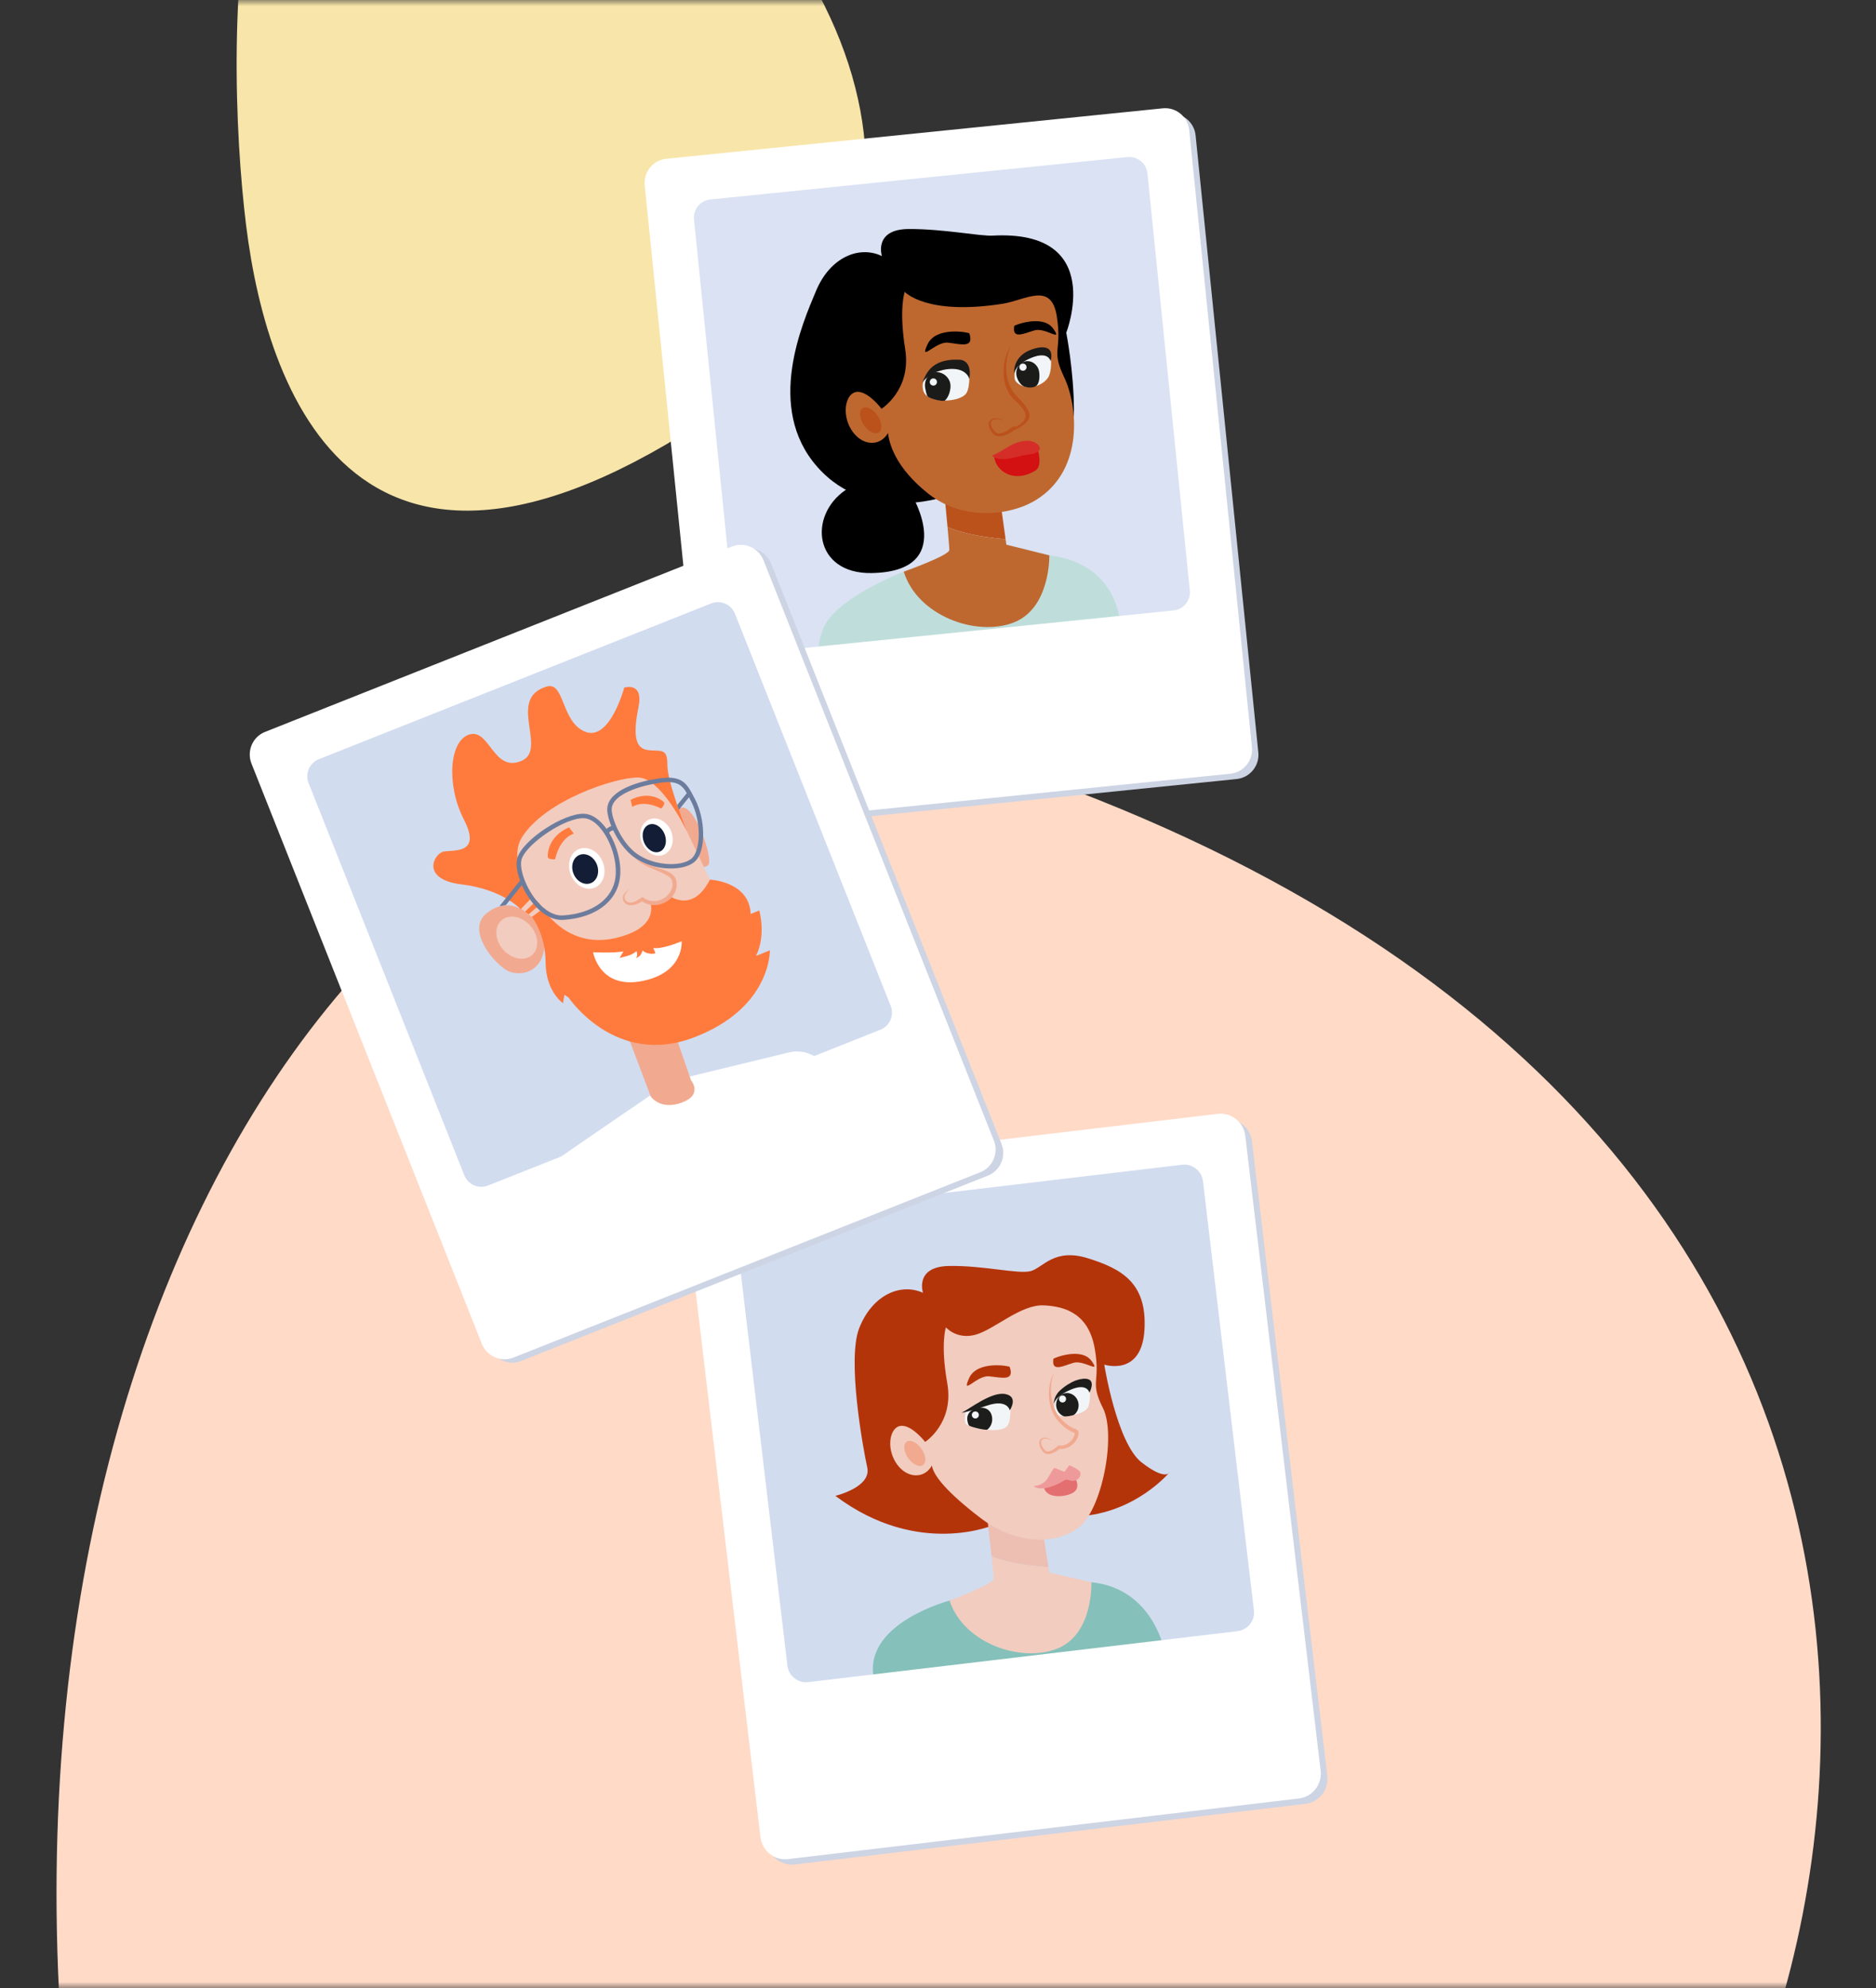 <svg width="151" height="160" viewBox="0 0 151 160" fill="none" xmlns="http://www.w3.org/2000/svg">
<rect x="0" y="0" width="151" height="160" fill="#333333" stroke="none"/>
<mask id="mask0_144_69" style="mask-type:alpha" maskUnits="userSpaceOnUse" x="0" y="0" width="151" height="160">
<rect width="151" height="160" fill="#D9D9D9"/>
</mask>
<g mask="url(#mask0_144_69)">
<path d="M86.408 63.592C168.347 94.893 150.695 169.884 125.567 191.091C100.413 212.343 9.605 231.718 4.928 163.344C0.25 94.97 39.552 45.733 86.408 63.592Z" fill="#FFDAC7"/>
<path d="M60.423 31.284C29.437 53.87 21.557 32.324 19.806 18.111C18.055 3.899 17.122 -36.803 43.27 -22.256C69.418 -7.708 78.125 18.421 60.423 31.284Z" fill="#F8E5A9"/>
</g>
<path d="M105.07 145.178L63.988 150.055C62.882 150.186 61.878 149.396 61.746 148.289L55.681 97.2C55.55 96.093 56.341 95.09 57.447 94.958L98.53 90.081C99.636 89.95 100.64 90.74 100.771 91.847L106.836 142.936C106.968 144.043 106.177 145.047 105.07 145.178Z" fill="#CDD4E4"/>
<path d="M100.205 132.711L64.811 136.912C63.402 137.08 62.124 136.073 61.957 134.664L57.755 99.27C57.588 97.861 58.594 96.584 60.003 96.416L95.397 92.215C96.806 92.047 98.084 93.054 98.251 94.463L102.453 129.857C102.62 131.265 101.614 132.543 100.205 132.711Z" fill="#D2DCEF"/>
<path d="M74.292 104.049C74.292 104.049 73.587 101.944 76.378 101.889C79.168 101.835 81.992 102.576 82.979 102.297C83.966 102.018 84.848 100.423 87.559 101.267C90.27 102.111 92.344 103.244 92.118 107.034C91.893 110.824 88.884 109.829 88.884 109.829C88.884 109.829 89.891 116.149 91.888 117.699C93.886 119.248 94.157 118.471 94.157 118.471C94.157 118.471 91.452 121.772 86.799 122.041C82.146 122.311 80.081 122.7 80.081 122.7C80.081 122.7 73.95 125.434 67.236 120.389C67.236 120.389 70.153 119.701 69.806 118.113C69.459 116.525 68.16 109.397 69.165 106.874C70.23 104.199 72.496 103.234 74.292 104.049Z" fill="#B4340A"/>
<path d="M78.75 128.216L76.43 128.821C76.43 128.821 69.776 130.564 70.288 134.759C70.601 137.326 88.162 136.785 93.783 133.084C93.783 133.084 92.936 127.848 87.848 127.346C82.759 126.844 78.75 128.216 78.75 128.216Z" fill="#85C0BA"/>
<path d="M83.66 121.472L79.276 120.503C79.276 120.503 79.603 123.313 79.812 125.26C80.648 125.602 82.058 125.972 84.39 126.134L83.66 121.472Z" fill="#ECBFB2"/>
<path d="M84.457 126.566L84.39 126.134C82.058 125.973 80.648 125.602 79.812 125.26C79.912 126.186 79.984 126.917 79.983 127.057C79.978 127.492 76.429 128.821 76.429 128.821C77.563 132.263 82.166 133.844 85.095 132.687C88.024 131.531 87.848 127.346 87.848 127.346L84.457 126.566Z" fill="#F1CCBF"/>
<path d="M76.137 106.832C76.137 106.832 77.008 107.833 78.516 107.423C80.025 107.011 82.159 104.976 84.006 105.059C85.853 105.141 87.645 105.804 88.121 108.566C88.598 111.328 87.683 111.138 88.776 113.324C89.869 115.511 88.697 121.599 86.772 122.982C84.719 124.458 81.563 124.193 78.907 122.161C76.251 120.129 75.117 118.753 75.008 117.946C75.008 117.946 74.634 118.743 73.724 118.739C72.813 118.736 72.003 117.901 71.738 116.849C71.472 115.797 71.856 114.648 72.707 114.758C73.558 114.868 74.465 116.049 74.465 116.049C74.465 116.049 76.813 114.536 76.247 111.334C75.682 108.131 76.137 106.832 76.137 106.832Z" fill="#F1CCBF"/>
<path d="M81.298 112.796C81.298 112.796 81.447 114.223 81.1 114.732C80.584 115.488 77.896 114.892 77.723 114.566C77.551 114.24 77.767 113.514 77.767 113.514L79.898 112.708L81.298 112.796Z" fill="#F2F5F7"/>
<path d="M81.278 113.509C81.278 113.509 82.02 112.399 80.909 112.195C79.799 111.991 78.047 113.394 77.39 113.707C77.39 113.707 77.971 113.629 79.443 113.128C81.093 112.566 81.278 113.509 81.278 113.509Z" fill="#1D1D1B"/>
<path d="M87.721 112.022C87.721 112.022 87.794 112.679 87.592 113.221C87.364 113.833 85.663 114.104 85.214 113.924C84.824 113.767 84.88 113.474 84.871 113.274C84.852 112.827 85.1 112.349 85.433 112.078C85.915 111.686 87.387 110.63 87.721 112.022Z" fill="#F2F5F7"/>
<path d="M85.028 113.257C85.097 113.598 85.326 113.863 85.612 113.979C85.765 114.041 86.37 113.936 86.475 113.851C86.737 113.637 86.874 113.273 86.798 112.9C86.693 112.377 86.211 112.032 85.722 112.131C85.234 112.229 84.923 112.734 85.028 113.257Z" fill="#1D1D1B"/>
<path d="M84.816 113C84.816 113 84.798 112.41 85.297 111.933C85.776 111.476 86.285 111.241 86.399 111.183C86.701 111.029 88.437 110.464 87.693 112.095C87.693 112.095 87.528 111.277 86.2 111.838C84.871 112.4 84.816 113 84.816 113Z" fill="#1D1D1B"/>
<path d="M77.875 114.388C77.9 114.514 77.927 114.648 78.005 114.734C78.097 114.838 79.364 115.147 79.481 115.052C79.773 114.815 79.925 114.409 79.841 113.992C79.723 113.409 79.226 113.214 78.683 113.323C78.14 113.432 77.757 113.805 77.875 114.388Z" fill="#1D1D1B"/>
<path d="M78.228 113.935C78.259 114.088 78.408 114.188 78.562 114.157C78.715 114.126 78.814 113.976 78.784 113.823C78.753 113.669 78.603 113.57 78.45 113.601C78.296 113.632 78.197 113.781 78.228 113.935Z" fill="#F2F5F7"/>
<path d="M85.803 112.537C85.834 112.691 85.734 112.84 85.581 112.871C85.427 112.902 85.278 112.803 85.247 112.649C85.216 112.496 85.316 112.346 85.469 112.316C85.623 112.285 85.772 112.384 85.803 112.537Z" fill="#F2F5F7"/>
<path d="M86.547 118.963C86.547 118.963 87 119.718 86.415 120.109C85.831 120.501 84.158 120.681 84.017 119.642C83.956 119.193 86.547 118.963 86.547 118.963Z" fill="#E46F70"/>
<path d="M85.67 118.46C85.721 118.394 86.079 117.932 86.079 117.932C86.079 117.932 86.949 118.277 86.967 118.552C86.986 118.828 86.815 119.127 86.44 119.175C86.065 119.222 85.913 118.964 85.64 119.157C85.367 119.351 83.847 120.178 83.197 119.587C83.197 119.587 83.917 119.641 84.345 118.949C84.772 118.257 84.788 118.096 84.968 118.172C85.148 118.249 85.67 118.46 85.67 118.46Z" fill="#EF9A9A"/>
<path d="M84.788 109.365C84.797 109.302 87.022 108.401 87.845 109.517C88.669 110.633 87.25 109.423 86.397 109.684C85.543 109.944 84.624 110.454 84.788 109.365Z" fill="#B4340A"/>
<path d="M81.271 110.011C81.247 109.942 78.642 109.459 77.995 110.933C77.347 112.406 78.618 110.68 79.599 110.768C80.58 110.856 81.686 111.213 81.271 110.011Z" fill="#B4340A"/>
<path d="M84.811 110.486C84.419 111.712 84.528 113.144 85.326 114.111C85.524 114.351 85.759 114.561 86.016 114.736C86.146 114.821 86.281 114.899 86.42 114.961C86.495 114.996 86.546 115.012 86.633 115.042C86.851 115.151 86.817 115.337 86.812 115.417C86.679 116.173 85.951 116.693 85.224 116.606L85.329 116.57C85.104 116.764 84.862 116.924 84.56 117.007C84.412 117.044 84.225 117.048 84.076 116.949C83.929 116.84 83.868 116.719 83.79 116.592C83.653 116.366 83.544 115.947 83.858 115.758C84.158 115.62 84.448 115.788 84.661 115.946C84.429 115.816 84.123 115.706 83.908 115.841C83.698 115.989 83.804 116.299 83.938 116.504C84.085 116.75 84.255 116.888 84.501 116.79C84.734 116.716 84.955 116.543 85.145 116.374L85.193 116.331L85.25 116.338C85.84 116.413 86.421 115.93 86.505 115.389C86.523 115.318 86.471 115.297 86.532 115.339C86.466 115.317 86.362 115.279 86.29 115.243C86.133 115.168 85.988 115.08 85.847 114.984C85.569 114.787 85.319 114.554 85.107 114.287C84.668 113.758 84.469 113.069 84.436 112.41C84.396 111.746 84.523 111.073 84.811 110.486Z" fill="#F1AA90"/>
<path d="M73.098 117.349C73.462 117.867 73.997 118.119 74.292 117.911C74.587 117.704 74.532 117.116 74.168 116.598C73.804 116.08 73.269 115.828 72.974 116.036C72.679 116.243 72.734 116.831 73.098 117.349Z" fill="#F1AA90"/>
<path d="M98.009 89.648L56.892 94.529C55.795 94.659 55.012 95.662 55.143 96.768L61.209 147.858C61.34 148.965 62.336 149.756 63.433 149.626L104.55 144.745C105.647 144.614 106.43 143.612 106.298 142.505L100.233 91.415C100.102 90.309 99.106 89.517 98.009 89.648ZM100.928 129.601C101.026 130.43 100.433 131.183 99.603 131.281L65.061 135.382C64.231 135.481 63.478 134.888 63.379 134.058L59.28 99.524C59.181 98.694 59.774 97.941 60.604 97.843L95.147 93.742C95.977 93.643 96.73 94.236 96.828 95.066L100.928 129.601Z" fill="white"/>
<path d="M94.089 9.147L54.158 13.206C53.082 13.316 52.299 14.276 52.408 15.352L57.456 65.009C57.566 66.085 58.526 66.868 59.602 66.759L99.533 62.699C100.608 62.59 101.392 61.629 101.283 60.554L96.234 10.896C96.125 9.821 95.164 9.037 94.089 9.147Z" fill="#CDD4E4"/>
<path d="M54.374 16.575L58.085 53.075C58.174 53.954 58.96 54.595 59.84 54.505L96.34 50.795C97.219 50.705 97.86 49.92 97.77 49.04L94.06 12.54C93.97 11.661 93.185 11.02 92.305 11.109L55.805 14.82C54.926 14.909 54.285 15.695 54.374 16.575Z" fill="#DAE2F3"/>
<path d="M70.982 20.607C70.982 20.607 70.296 18.44 73.155 18.432C76.013 18.424 78.859 19.019 79.908 18.963C89.083 18.475 85.824 26.777 85.824 26.777C85.824 26.777 88.248 39.05 83.479 39.246C78.71 39.442 76.588 39.805 76.588 39.805C76.588 39.805 70.034 42.38 65.788 37.579C61.563 32.803 64.611 25.978 65.683 23.412C66.82 20.691 69.157 19.741 70.982 20.607Z" fill="black"/>
<path d="M75.13 45.43L72.743 46.01C72.743 46.01 67.12 48.17 66.232 50.666C62.132 62.188 90.9 57.667 90.091 49.699C90.091 49.699 89.662 45.298 84.46 44.696C79.259 44.094 75.13 45.43 75.13 45.43Z" fill="#BFDEDB"/>
<path d="M80.274 38.609L75.802 37.541C75.802 37.541 76.088 40.425 76.268 42.422C77.118 42.786 78.556 43.19 80.941 43.396L80.274 38.609Z" fill="#BB521B"/>
<path d="M81.002 43.838L80.941 43.396C78.556 43.19 77.118 42.786 76.268 42.422C76.354 43.372 76.416 44.121 76.412 44.265C76.4 44.709 72.743 46.009 72.743 46.009C73.845 49.553 78.531 51.252 81.55 50.118C84.569 48.984 84.46 44.696 84.46 44.696L81.002 43.838Z" fill="#BE6830"/>
<path d="M72.823 23.489C72.823 23.489 74.539 25.412 80.693 24.449C82.564 24.156 84.624 22.635 85.065 25.471C85.505 28.307 84.571 28.097 85.653 30.355C86.735 32.613 87.297 37.782 83.435 40.21C81.243 41.588 77.417 41.87 74.732 39.743C72.047 37.617 71.573 35.678 71.475 34.849C71.475 34.849 71.079 35.66 70.147 35.64C69.215 35.62 68.4 34.752 68.146 33.67C67.892 32.588 68.305 31.419 69.174 31.546C70.044 31.673 70.952 32.898 70.952 32.898C70.952 32.898 73.382 31.389 72.859 28.1C72.335 24.811 72.823 23.489 72.823 23.489Z" fill="#BE6830"/>
<path d="M78.005 29.685C78.005 29.685 78.133 31.149 77.769 31.664C77.227 32.429 74.595 32.505 74.314 31.436C74 30.242 75.228 29.969 75.228 29.969L76.573 29.571L78.005 29.685Z" fill="#F2F5F7"/>
<path d="M78.023 30.5C78.023 30.5 78.341 28.992 77.185 28.947C74.821 28.854 74.504 30.257 74.229 30.795C74.229 30.795 74.895 29.777 76.485 29.694C77.828 29.623 78.023 30.5 78.023 30.5Z" fill="#1B1B1A"/>
<path d="M84.596 29.003C84.596 29.003 84.659 29.677 84.443 30.229C84.199 30.851 82.946 31.552 81.996 30.907C81.639 30.665 81.661 30.441 81.656 30.235C81.644 29.778 81.905 29.293 82.251 29.021C82.752 28.627 84.278 27.572 84.596 29.003Z" fill="#F2F5F7"/>
<path d="M81.817 30.221C81.881 30.571 82.136 30.983 82.427 31.107C82.582 31.173 83.09 31.263 83.38 31.079C83.672 30.892 83.706 30.27 83.635 29.886C83.536 29.348 83.049 28.988 82.547 29.08C82.045 29.172 81.718 29.683 81.817 30.221Z" fill="#1B1B1A"/>
<path d="M81.629 30.084C81.629 30.084 81.44 28.655 83.101 28.104C84.125 27.764 84.849 27.951 84.565 29.077C84.565 29.077 84.411 28.236 83.041 28.788C81.671 29.34 81.629 30.084 81.629 30.084Z" fill="#1B1B1A"/>
<path d="M74.472 31.256C74.496 31.385 74.583 31.82 74.668 31.904C74.91 32.143 75.93 32.334 76.051 32.239C76.354 32 76.571 31.313 76.492 30.884C76.382 30.285 75.786 29.867 75.228 29.97C74.671 30.072 74.362 30.657 74.472 31.256Z" fill="#1B1B1A"/>
<path d="M75.195 31.027C75.351 30.99 75.447 30.833 75.409 30.677C75.372 30.521 75.215 30.425 75.059 30.463C74.903 30.5 74.807 30.657 74.845 30.813C74.882 30.968 75.039 31.065 75.195 31.027Z" fill="#F2F5F7"/>
<path d="M82.404 29.832C82.56 29.795 82.656 29.638 82.619 29.482C82.581 29.326 82.425 29.23 82.269 29.268C82.113 29.305 82.017 29.462 82.054 29.618C82.091 29.774 82.248 29.87 82.404 29.832Z" fill="#F2F5F7"/>
<path d="M83.5 36.061C83.5 36.061 83.964 37.49 83.35 37.867C81.575 38.956 80.155 37.87 80.028 36.803C79.974 36.343 83.5 36.061 83.5 36.061Z" fill="#D31012"/>
<path d="M83.684 36.177C83.504 36.548 82.884 36.565 82.38 36.643C82.041 36.695 80.488 37.288 79.832 36.671C79.832 36.671 80.242 36.527 81.018 36.037C82.875 34.867 83.854 35.828 83.684 36.177Z" fill="#D52E29"/>
<path d="M81.638 26.232C81.649 26.168 83.942 25.283 84.766 26.44C85.59 27.597 84.158 26.334 83.279 26.586C82.401 26.838 81.451 27.345 81.638 26.232Z" fill="black"/>
<path d="M78.025 26.833C78.002 26.761 75.343 26.223 74.654 27.72C73.966 29.217 75.297 27.472 76.3 27.579C77.303 27.686 78.43 28.07 78.025 26.833Z" fill="black"/>
<path d="M81.349 27.85C80.787 29.215 80.85 30.803 81.813 31.866C81.927 31.992 82.917 32.872 82.862 33.491C82.801 34.174 81.689 34.594 81.689 34.594C81.392 34.812 81.076 34.993 80.687 35.089C80.498 35.132 80.26 35.138 80.076 35.03C79.894 34.911 79.822 34.778 79.73 34.638C79.568 34.389 79.451 33.926 79.86 33.712C80.25 33.555 80.61 33.738 80.872 33.91C80.584 33.769 80.2 33.651 79.919 33.803C79.645 33.97 79.764 34.312 79.924 34.539C80.097 34.81 80.306 34.96 80.624 34.849C80.924 34.764 81.215 34.569 81.465 34.379L81.529 34.331L81.601 34.338C81.926 34.371 82.597 33.904 82.542 33.403C82.48 32.837 81.662 32.219 81.526 32.064C80.996 31.483 80.779 30.721 80.771 29.989C80.755 29.253 80.953 28.505 81.349 27.85Z" fill="#BB521B"/>
<path d="M70.743 34.802C71.049 34.594 71.002 33.991 70.638 33.455C70.275 32.918 69.732 32.651 69.426 32.858C69.12 33.066 69.167 33.669 69.53 34.206C69.894 34.742 70.437 35.009 70.743 34.802Z" fill="#BB521B"/>
<path d="M68.082 39.421L73.412 39.877C73.412 39.877 77.094 46.012 70.137 46.121C65.547 46.193 64.99 41.521 68.082 39.421Z" fill="black"/>
<path d="M93.591 8.718L53.626 12.78C52.56 12.889 51.784 13.849 51.894 14.924L56.942 64.582C57.051 65.657 58.004 66.441 59.071 66.333L99.035 62.27C100.101 62.162 100.877 61.202 100.768 60.127L95.719 10.469C95.61 9.393 94.657 8.609 93.591 8.718ZM95.769 47.521C95.851 48.327 95.263 49.048 94.457 49.13L60.882 52.543C60.075 52.625 59.355 52.038 59.273 51.231L55.861 17.665C55.779 16.858 56.366 16.138 57.173 16.056L90.747 12.643C91.554 12.56 92.275 13.148 92.357 13.954L95.769 47.521Z" fill="white"/>
<path d="M59.513 44.263L21.963 59.172C20.952 59.573 20.458 60.719 20.859 61.73L39.4 108.426C39.801 109.437 40.947 109.932 41.958 109.53L79.507 94.621C80.519 94.22 81.013 93.074 80.612 92.063L62.071 45.367C61.67 44.356 60.524 43.861 59.513 44.263Z" fill="#CDD4E4"/>
<path d="M57.769 47.128L24.581 60.306C23.767 60.629 23.37 61.55 23.693 62.363L37.321 96.688C37.644 97.501 38.565 97.899 39.379 97.576L72.567 84.398C73.381 84.076 73.778 83.154 73.455 82.341L59.827 48.016C59.504 47.203 58.583 46.805 57.769 47.128Z" fill="#D2DCEF"/>
<path d="M54.105 86.985C53.933 87.054 46.592 92.081 43.895 93.965C46.691 94.217 53.154 91.452 55.941 90.345C58.919 89.163 64.909 87.958 66.824 85.656L65.395 84.923C64.814 84.626 64.146 84.546 63.512 84.7L54.105 86.985Z" fill="white"/>
<path d="M50.475 83.216L52.378 88.244C52.378 88.244 53.125 89.38 54.868 88.744C56.611 88.107 55.625 86.955 55.625 86.955L54.249 82.972L50.475 83.216Z" fill="#F1AA90"/>
<path d="M41.789 73.11C41.789 73.11 40.57 72.344 39.128 73.533C37.686 74.722 39.336 77.133 40.723 78.056C41.577 78.624 43.736 78.502 43.844 75.942C43.952 73.382 41.789 73.11 41.789 73.11Z" fill="#F1AA90"/>
<path d="M53.927 66.484C53.927 66.484 53.819 65.203 54.867 64.995C55.916 64.787 57.329 68.879 57.053 69.541C56.934 69.825 56.265 69.967 55.778 69.326L53.927 66.484Z" fill="#F1AA90"/>
<path d="M53.724 63.616L57.482 71.516L57.238 73.655L47.104 76.355C47.104 76.355 43.377 74.271 42.692 73.709C42.13 73.248 41.944 73.141 41.944 73.141L39.929 67.031C39.929 67.031 43.459 64.145 43.529 64.117C43.599 64.088 48.516 61.983 48.516 61.983L51.083 61.605L53.724 63.616Z" fill="#F2CCBF"/>
<path d="M41.906 73.181C41.906 73.181 40.498 71.587 37.163 71.181C33.829 70.776 34.92 68.718 35.681 68.545C36.443 68.372 38.804 68.811 37.349 65.984C35.894 63.157 36.165 59.587 37.791 59.11C39.417 58.633 39.7 62.158 41.934 61.256C44.167 60.354 40.743 56.255 43.98 55.262C45.477 54.792 45.135 58.12 47.112 58.895C49.088 59.669 50.246 55.337 50.246 55.337C50.246 55.337 51.812 54.839 51.396 56.895C50.98 58.95 51.06 60.176 52.067 60.353C53.074 60.531 53.733 60.085 53.716 61.529C53.699 62.974 55.293 66.913 55.293 66.913C55.293 66.913 53.228 62.581 51.354 62.574C49.48 62.567 43.881 64.424 42.018 67.378C40.797 69.315 42.905 72.142 42.905 72.142L41.906 73.181Z" fill="#FF7B3D"/>
<path d="M45.804 66.584L46.192 67.098C46.192 67.098 45.106 67.333 44.678 69.159C44.678 69.159 44.124 69.194 44.095 68.987C44.066 68.781 44.083 67.327 45.804 66.584Z" fill="#FF7B3D"/>
<path d="M50.756 64.374L50.894 64.946C50.894 64.946 51.69 64.316 53.226 65.074C53.226 65.074 53.573 64.703 53.444 64.563C53.315 64.423 52.279 63.591 50.756 64.374Z" fill="#FF7B3D"/>
<path d="M43.173 72.483L43.478 72.787L42.551 73.588L42.263 73.373L43.173 72.483Z" fill="#FF7B3D"/>
<path d="M42.807 73.802L43.716 73.118C43.716 73.118 45.627 76.368 49.466 75.513C53.304 74.659 52.302 72.503 52.302 72.503L53.665 71.953C53.665 71.953 55.669 73.704 57.139 70.795C57.139 70.795 60.319 70.927 60.422 73.559L61.114 73.28C61.114 73.28 61.693 75.225 60.851 76.936L61.968 76.485C61.968 76.485 62.089 81.154 55.794 83.517C49.5 85.88 45.768 80.287 45.768 80.287L45.434 80.066L45.316 80.74C45.316 80.74 43.933 79.816 43.917 77.463C43.901 75.11 42.807 73.802 42.807 73.802Z" fill="#FF7B3D"/>
<path d="M47.738 76.638C47.738 76.638 49.306 76.724 50.18 76.573L49.874 77.101C50.336 76.959 50.771 76.941 51.236 76.55C51.236 76.55 51.369 76.879 51.2 77.104C51.2 77.104 51.626 77 51.708 76.495C51.708 76.495 52.126 76.888 52.761 76.721L52.589 76.296C52.589 76.296 53.124 76.462 54.866 75.758C54.866 75.758 55.087 78.298 51.666 78.961C48.244 79.624 47.738 76.638 47.738 76.638Z" fill="white"/>
<path d="M47.86 71.444C48.569 71.157 48.862 70.228 48.514 69.37C48.166 68.511 47.309 68.048 46.6 68.336C45.891 68.623 45.598 69.552 45.946 70.41C46.294 71.269 47.151 71.731 47.86 71.444Z" fill="white"/>
<path d="M47.56 71.075C48.077 70.865 48.29 70.189 48.037 69.563C47.783 68.937 47.159 68.6 46.642 68.809C46.125 69.019 45.911 69.696 46.165 70.322C46.418 70.947 47.043 71.285 47.56 71.075Z" fill="#131D35"/>
<path d="M53.418 68.792C54.067 68.529 54.334 67.68 54.016 66.895C53.698 66.111 52.915 65.688 52.267 65.95C51.618 66.213 51.35 67.062 51.669 67.847C51.987 68.632 52.77 69.055 53.418 68.792Z" fill="white"/>
<path d="M53.102 68.541C53.559 68.356 53.732 67.721 53.489 67.122C53.247 66.524 52.68 66.189 52.224 66.374C51.768 66.559 51.594 67.194 51.837 67.792C52.08 68.391 52.646 68.726 53.102 68.541Z" fill="#131D35"/>
<path d="M53.283 72.555C54.073 72.237 54.49 71.426 54.215 70.743C53.941 70.06 53.077 69.764 52.288 70.082C51.498 70.4 51.081 71.212 51.355 71.895C51.63 72.578 52.494 72.874 53.283 72.555Z" fill="#F2CCBF"/>
<path d="M50.727 71.499C50.548 71.651 50.385 71.832 50.303 72.038C50.207 72.249 50.293 72.448 50.466 72.564C50.798 72.787 51.275 72.497 51.625 72.249L51.714 72.186L51.803 72.256C52.244 72.598 52.913 72.602 53.402 72.308C53.892 72.029 54.238 71.466 54.104 70.933C54.063 70.673 53.835 70.535 53.563 70.387C53.3 70.244 53.011 70.125 52.723 70.004C52.154 69.766 51.535 69.517 51.114 69.051C51.592 69.459 52.223 69.586 52.807 69.799C53.105 69.898 53.405 69.995 53.702 70.127C53.978 70.244 54.344 70.472 54.422 70.849C54.608 71.54 54.194 72.289 53.571 72.604C52.966 72.944 52.145 72.935 51.611 72.479L51.788 72.486C51.58 72.614 51.359 72.731 51.114 72.805C50.879 72.877 50.56 72.897 50.344 72.706C50.134 72.546 50.068 72.212 50.216 72C50.34 71.784 50.529 71.628 50.727 71.499Z" fill="#F1AA90"/>
<path d="M47.42 73.593C46.817 73.832 46.121 73.983 45.351 74.034C44.482 74.091 43.578 73.576 42.806 72.584C41.891 71.409 41.383 69.843 41.651 69.02C42.123 67.567 45.387 65.425 47.027 65.493C47.612 65.518 48.224 65.915 48.748 66.612C49.557 67.684 50.187 69.547 49.828 71.031C49.545 72.198 48.686 73.09 47.42 73.593ZM45.694 66.139C44.135 66.758 42.285 68.227 41.991 69.131C41.765 69.828 42.267 71.309 43.089 72.364C43.492 72.883 44.32 73.743 45.327 73.676C47.549 73.53 49.101 72.51 49.479 70.947C49.768 69.752 49.331 67.981 48.462 66.827C48.003 66.218 47.488 65.872 47.011 65.852C46.638 65.836 46.18 65.946 45.694 66.139Z" fill="#6C7C9D"/>
<path d="M55.383 69.665C54.272 70.106 52.353 69.944 51.028 68.986C49.892 68.165 48.985 66.378 48.882 65.288C48.74 63.785 50.976 62.935 53.117 62.64C54.948 62.388 55.317 63.105 55.876 64.191L55.942 64.319C56.781 65.941 56.824 68.33 56.032 69.237C55.878 69.413 55.655 69.557 55.383 69.665ZM50.883 63.574C49.931 63.952 49.168 64.505 49.239 65.254C49.323 66.149 50.125 67.891 51.238 68.696C52.723 69.769 55.084 69.777 55.762 69.001C56.388 68.285 56.465 66.111 55.624 64.484L55.557 64.355C55.017 63.305 54.745 62.778 53.166 62.995C52.498 63.087 51.632 63.276 50.883 63.574Z" fill="#6C7C9D"/>
<path d="M40.718 72.843L40.199 72.935L41.908 70.808L42.207 70.989L40.718 72.843Z" fill="#6C7C9D"/>
<path d="M54.508 64.794L55.339 63.761L55.638 63.942L54.642 65.181L54.508 64.794Z" fill="#6C7C9D"/>
<path d="M49 67.084L48.651 67C48.656 66.98 48.769 66.52 49.434 66.443L49.475 66.799C49.071 66.846 49.003 67.074 49 67.084Z" fill="#6C7C9D"/>
<path d="M42.826 76.862C43.429 76.33 43.367 75.274 42.687 74.504C42.008 73.734 40.968 73.541 40.365 74.073C39.762 74.605 39.824 75.66 40.503 76.43C41.183 77.201 42.223 77.394 42.826 76.862Z" fill="#F2CCBF"/>
<path d="M58.912 43.984L21.332 58.906C20.329 59.304 19.842 60.446 20.243 61.458L38.783 108.154C39.185 109.165 40.324 109.662 41.326 109.264L78.907 94.343C79.91 93.945 80.397 92.802 79.996 91.791L61.455 45.095C61.053 44.083 59.915 43.586 58.912 43.984ZM71.69 80.959C71.991 81.717 71.62 82.576 70.861 82.877L39.289 95.413C38.531 95.714 37.672 95.344 37.37 94.585L24.838 63.021C24.537 62.262 24.908 61.403 25.666 61.102L57.238 48.566C57.997 48.265 58.856 48.636 59.157 49.394L71.69 80.959Z" fill="white"/>
</svg>
